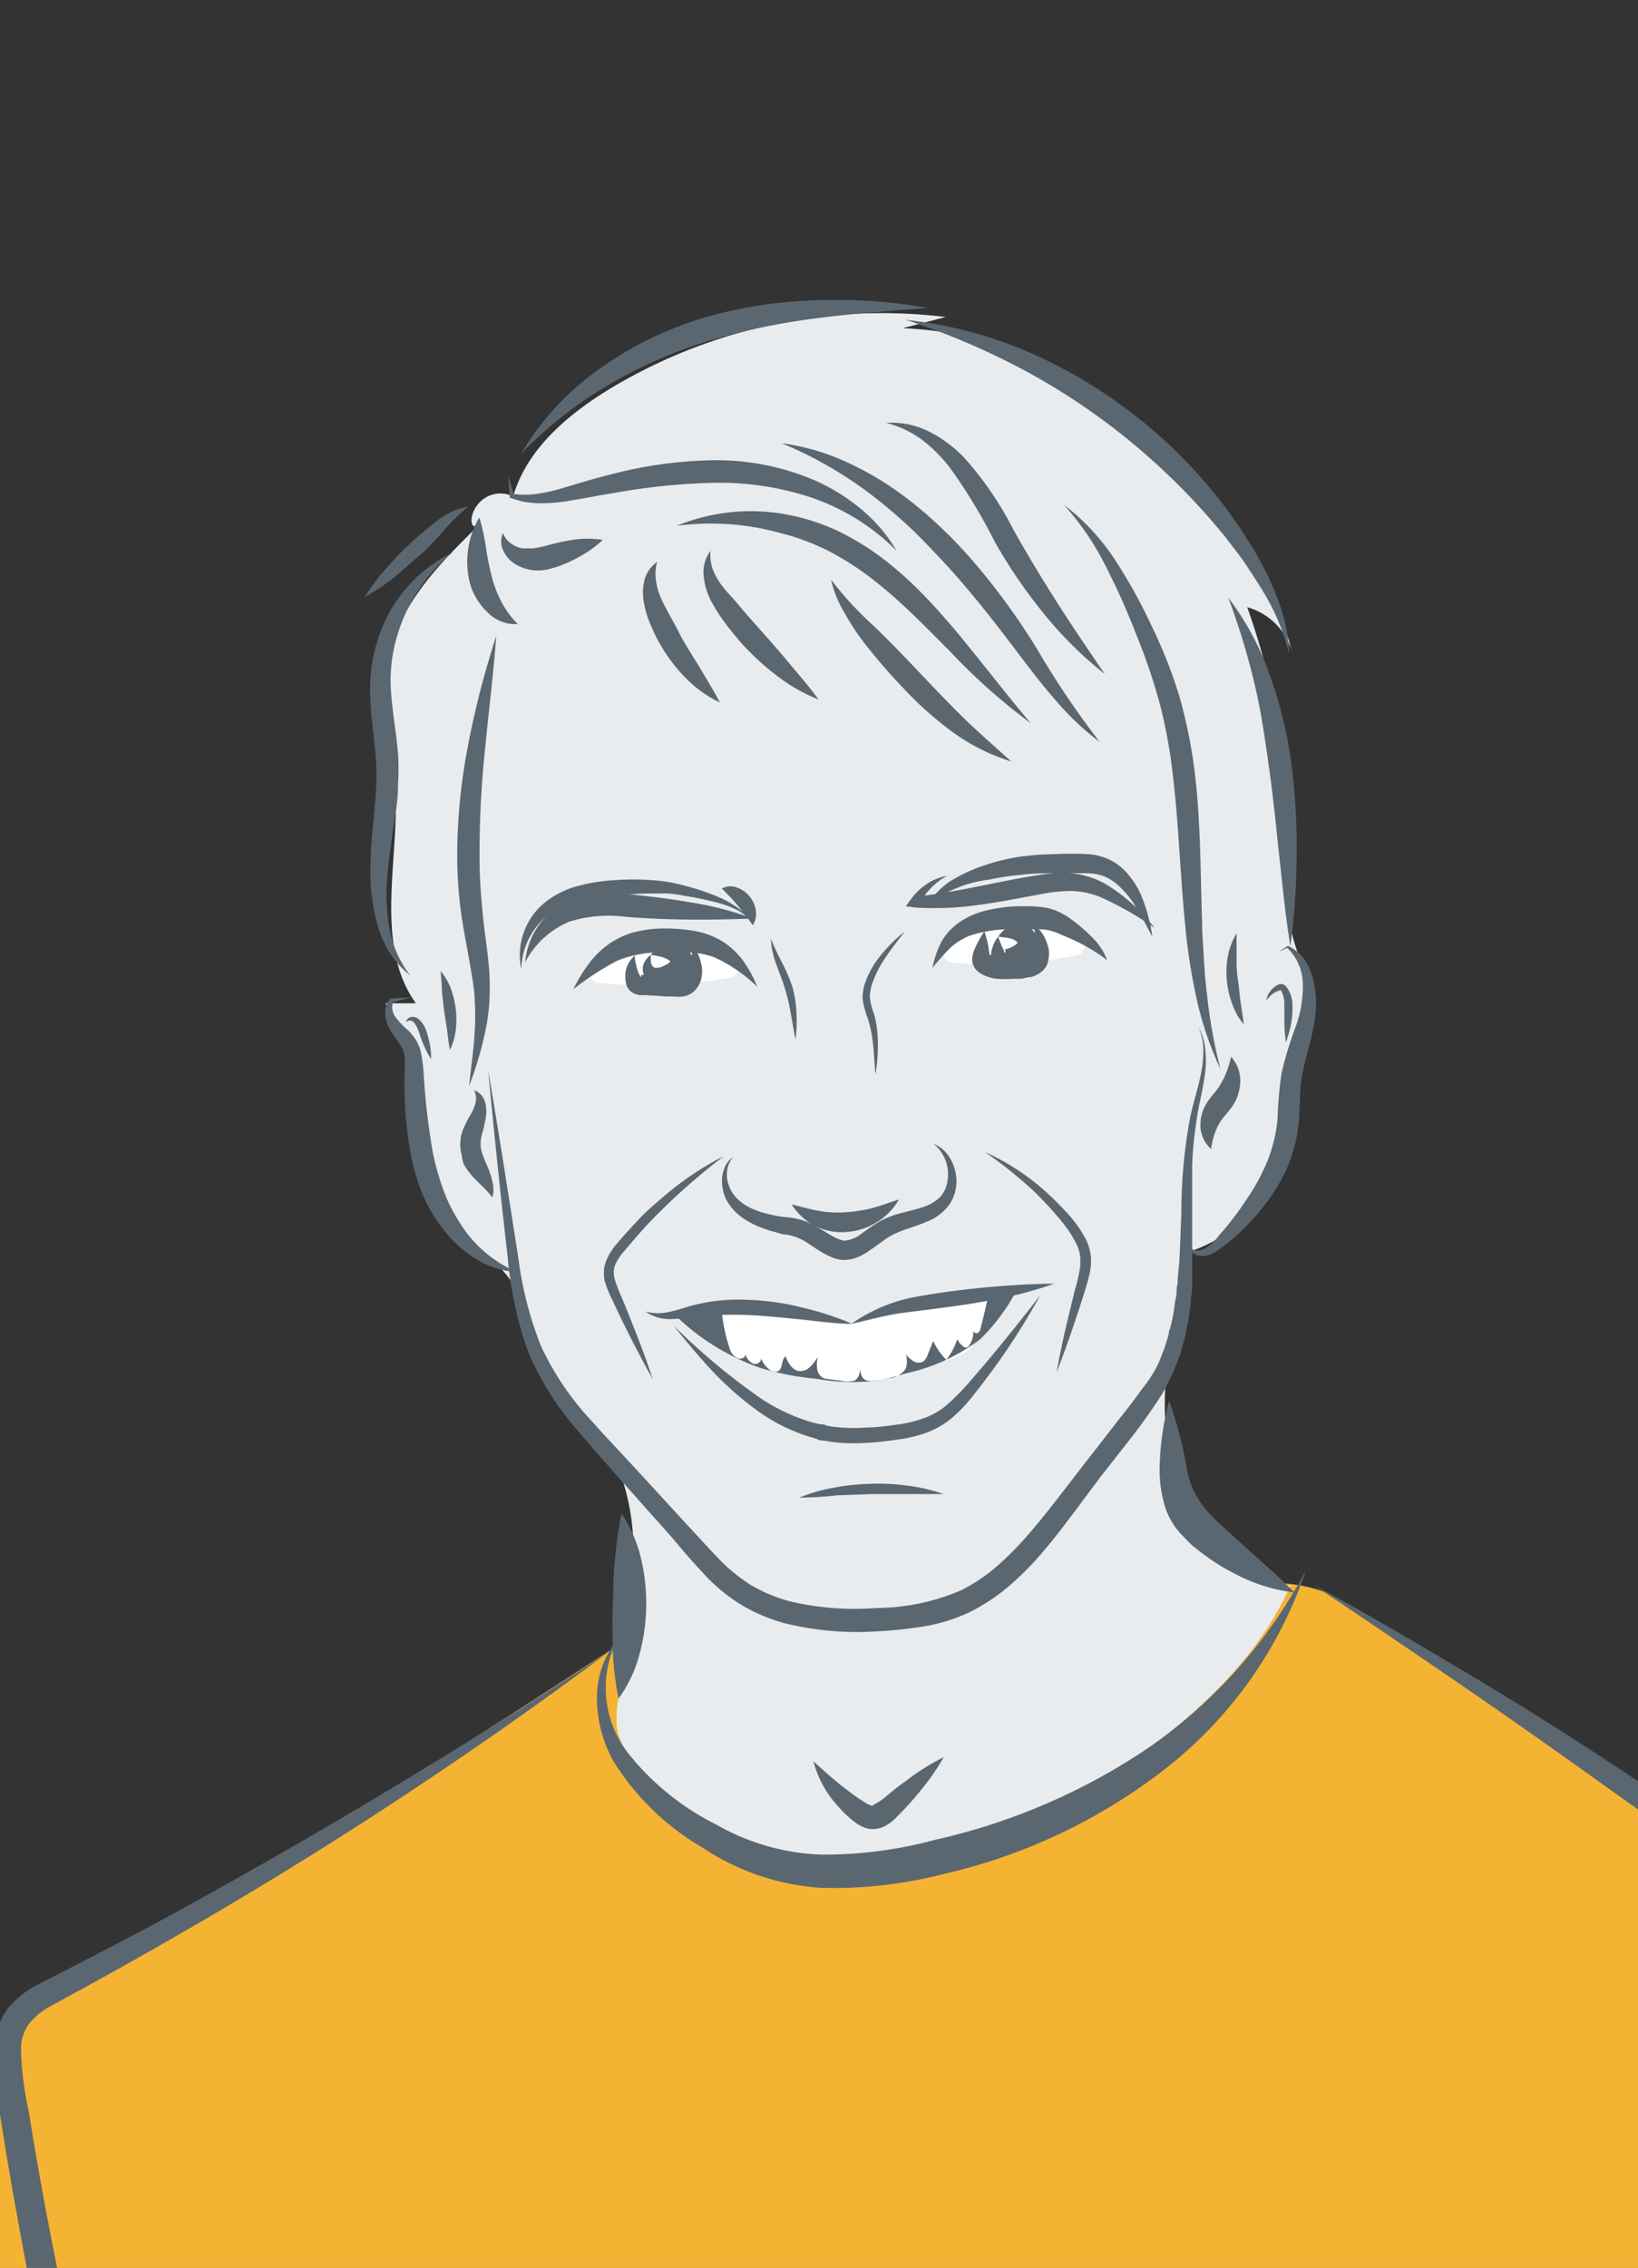 <svg xmlns="http://www.w3.org/2000/svg" viewBox="0 0 92.22 127.63"><rect x="0" y="0" width="92.22" height="127.63" fill="#333333" stroke="none"/><defs><clipPath id="clip-path"><path style="fill:none" d="M0 0h92.22v127.63H0z"/></clipPath><style>.cls-5{fill:#fff}.cls-6{fill:#5b6770}</style></defs><g style="clip-path:url(#clip-path)" id="Personen"><path d="M12.89 180.51a114.26 114.26 0 0 1-25.81-7 199.46 199.46 0 0 1 14.12-59.9q17.24-10.36 34.11-21.36a32.64 32.64 0 0 0 28.29-.32c3.3-1.65 7-3.93 11.24-2.24a375.1 375.1 0 0 1 35.94 25c9.3 18.93 6 42.09 12.91 62.1a2.17 2.17 0 0 1-.46 1c-2.39-.9-5-.75-7.56-.58a34.4 34.4 0 0 0-9 1.39 12.21 12.21 0 0 0-7.08 5.62 33.6 33.6 0 0 0-2.19-5.49c.19 2.66 2.79 4.3 4.23 6.51 1.87 2.85 1.73 6.58 1.53 10q-2.3 40.19-1.91 80.47a7 7 0 0 1-.38 2.89 7.14 7.14 0 0 1-1.25 1.78 53.2 53.2 0 0 0-8.91 16c-16.75 1.19-33.49-1.75-50.27-2.52-13.36-.62-26.85.13-40.09-2.36 1.07-3.44 2.14-7.23.85-10.58-.52-1.35-1.39-2.52-2-3.83-2.24-5-.13-10.78 1.6-16 3.87-11.56 5.84-23.7 7.8-35.78a94.59 94.59 0 0 0 1.51-13.2 48.59 48.59 0 0 1 .23-6.16c.63-4.5 3.09-8.57 3.56-13.09.45-4.24-.9-8.47-.87-12.74-4.11.67-8.27-.57-12.26-1.79-4.62-1.42-9.25-2.85-13.85-4.54h-.08" style="fill:#f5b333"/><path d="M27 29.52c-2.3 2.22-4.73 4.7-5.21 7.93-.33 2.24.34 4.48.47 6.74.25 4.18-1.24 8.9 1.15 12.27H21.7a12.9 12.9 0 0 1 1.59 5.15c.21 2.17-.08 4.56 1.1 6.36S28 70.53 29 72.49a30.94 30.94 0 0 1 .92 3.2c.81 2.18 2.94 3.48 4.18 5.41a12.52 12.52 0 0 1 1.54 6.71 36.3 36.3 0 0 1-.71 7.28 6 6 0 0 0-.19 2.22 4.53 4.53 0 0 0 .72 1.6 15.07 15.07 0 0 0 12.94 7c4.7-.16 9-2.59 13-5.2 4.5-3 9-6.46 11.25-11.48-3.6-.34-6.27-4-6.88-7.69s.34-7.5 1.29-11.14a7.42 7.42 0 0 0 4.53-4.22 23.42 23.42 0 0 0 1.63-6.28 13.3 13.3 0 0 0 .14-5.29c-.19-.75-.5-1.46-.65-2.22a11.71 11.71 0 0 1-.08-2.58 42.58 42.58 0 0 0-2.41-15.64 3.63 3.63 0 0 1 2.54 2.59c-2.58-10.11-11.93-17.9-21.94-18.29l2.42-.63a29.65 29.65 0 0 0-18.55 3.83c-2.52 1.48-5 3.49-5.8 6.27a1.62 1.62 0 0 0-2 .46c-.49.6-.46 1.53.11 1.12Z" style="fill:#e8ecee"/><path class="cls-5" d="m55.51 73.1-3.24.61a3.42 3.42 0 0 0-.64 0 8 8 0 0 0-.84.08A3.55 3.55 0 0 0 50 74a8.46 8.46 0 0 0-1.77.43h-.07a11.28 11.28 0 0 1-2.45-.27c-.8-.11-1.6-.18-2.4-.22a9.35 9.35 0 0 1-2.31-.23.42.42 0 0 0-.51.21.55.55 0 0 0-.27 1l.25.15a2.37 2.37 0 0 0 1 1.26 7 7 0 0 0 2.87.94 25.17 25.17 0 0 0 3.24.41 6.88 6.88 0 0 0 1.57 0h.09a6 6 0 0 0 1.76-.35.49.49 0 0 0 .27-.24c.52-.23 1-.45 1.54-.65a.43.43 0 0 0 .46.13 4 4 0 0 0 1.36-.68.51.51 0 0 0 .21-.36c.11-.08.22-.15.31-.23.46-.4 1-1 1-1.63a.49.49 0 0 0-.64-.57ZM41.06 54a2 2 0 0 0-.24 0 .5.5 0 0 0-.46-.55 23 23 0 0 0-6.14.39.43.43 0 0 0-.34.46h-.21c-.61-.07-.6.93 0 1a25.29 25.29 0 0 0 7.52-.3.51.51 0 0 0 .34-.55.48.48 0 0 0-.47-.45ZM60.56 52.76c-.16 0-.33 0-.5-.06a.39.39 0 0 0-.34-.41 12.82 12.82 0 0 0-6.21.41.5.5 0 0 0-.31.64.54.54 0 0 0 .37.83 24 24 0 0 0 7.12-.43.5.5 0 0 0 .34-.55.48.48 0 0 0-.47-.43Z"/><path class="cls-6" d="M41.27 65.12a1.52 1.52 0 0 0-.34 1.13 2 2 0 0 0 .39 1 2.62 2.62 0 0 0 .86.69 4.78 4.78 0 0 0 1.06.38 7.26 7.26 0 0 0 1.15.19 3.9 3.9 0 0 1 1.31.37c.42.22.75.45 1.09.64a2.9 2.9 0 0 0 .47.23l.2.06a.54.54 0 0 0 .18 0 1.86 1.86 0 0 0 .87-.39 11.44 11.44 0 0 1 1.06-.71 5.09 5.09 0 0 1 1.24-.46c.4-.11.79-.2 1.15-.32a2.45 2.45 0 0 0 .91-.51 1.63 1.63 0 0 0 .47-.94 2.23 2.23 0 0 0-.78-2.12 2 2 0 0 1 .95.85 2.67 2.67 0 0 1 .34 1.32 2.3 2.3 0 0 1-.48 1.36 2.78 2.78 0 0 1-1.12.83c-.41.18-.81.31-1.19.44a5.31 5.31 0 0 0-1 .44c-.3.18-.61.44-1 .7a4.36 4.36 0 0 1-.6.37 2 2 0 0 1-.76.22 1.5 1.5 0 0 1-.42 0 2.22 2.22 0 0 1-.39-.11 4.48 4.48 0 0 1-.62-.31c-.38-.22-.72-.48-1-.64a2.87 2.87 0 0 0-1-.35c-.19 0-.4-.08-.61-.14a5.61 5.61 0 0 1-.62-.19 5 5 0 0 1-1.18-.58 3 3 0 0 1-.94-1 2.38 2.38 0 0 1-.26-1.35 2 2 0 0 1 .2-.65 1.39 1.39 0 0 1 .41-.45Z"/><path class="cls-6" d="M44.57 67.78c.58.14 1.08.29 1.58.37a5.91 5.91 0 0 0 1.45.07 8.63 8.63 0 0 0 1.46-.22c.49-.14 1-.32 1.55-.5a3.49 3.49 0 0 1-1.23 1.27 3.69 3.69 0 0 1-1.71.56A3.38 3.38 0 0 1 45.9 69a3.44 3.44 0 0 1-1.33-1.22ZM40.75 65.06a38.62 38.62 0 0 0-3 2.55c-.47.45-.94.91-1.38 1.39s-.88 1-1.28 1.47a2.81 2.81 0 0 0-.47.75 1.28 1.28 0 0 0 0 .8 7.34 7.34 0 0 0 .34.9c.13.3.26.61.38.92.5 1.25 1 2.5 1.41 3.78a70.66 70.66 0 0 1-2.28-4.47 7.1 7.1 0 0 1-.41-1 1.87 1.87 0 0 1-.06-.55 1.73 1.73 0 0 1 .11-.6 3.35 3.35 0 0 1 .56-.94c.44-.52.88-1 1.35-1.5s1-.92 1.48-1.34a17 17 0 0 1 3.25-2.16ZM55.47 64.84a13 13 0 0 1 3.15 2A15.51 15.51 0 0 1 60 68.18a6.75 6.75 0 0 1 1.15 1.59 2.81 2.81 0 0 1 .27 1 3.2 3.2 0 0 1-.1 1c-.07.33-.17.63-.26.93s-.19.61-.29.91c-.4 1.22-.81 2.42-1.28 3.6.22-1.26.51-2.5.81-3.73.08-.31.15-.62.23-.93a7.52 7.52 0 0 0 .22-.91 2.86 2.86 0 0 0 .07-.86 2.15 2.15 0 0 0-.23-.8 7 7 0 0 0-1-1.46c-.4-.48-.82-.92-1.25-1.36a24.84 24.84 0 0 0-2.87-2.32Z"/><path class="cls-6" d="M36.34 73.81a2.81 2.81 0 0 0 1.41 0c.46-.1.92-.27 1.41-.39a10.42 10.42 0 0 1 3-.27 14.48 14.48 0 0 1 3 .43 17.64 17.64 0 0 1 2.83.92c-1 0-2-.16-2.93-.25s-1.92-.2-2.88-.24a18.1 18.1 0 0 0-2.85.08c-.47 0-1 .13-1.48.14a2.39 2.39 0 0 1-1.51-.42Z"/><path class="cls-6" d="M59.35 72.24a22.2 22.2 0 0 1-2.84.79c-1 .2-1.92.36-2.88.49l-1.44.19-.73.09-.7.09c-.93.13-1.86.4-2.83.61a9.43 9.43 0 0 1 2.69-1.3c.24-.07.49-.13.73-.18l.72-.13c.49-.08 1-.16 1.45-.22 1-.13 1.93-.23 2.9-.3s1.94-.13 2.93-.13Z"/><path class="cls-6" d="M37.93 74.6a36.25 36.25 0 0 0 5 4.16 10.6 10.6 0 0 0 2.85 1.3l.38.09c.12 0 .25 0 .38.08a6.31 6.31 0 0 0 .76.1 10.15 10.15 0 0 0 1.56 0c.52 0 1.05-.08 1.57-.15a7.28 7.28 0 0 0 1.5-.34 4.2 4.2 0 0 0 1.31-.72A11.92 11.92 0 0 0 54.38 78c1.45-1.64 2.83-3.36 4.19-5.11a39.17 39.17 0 0 1-3.71 5.55 8.06 8.06 0 0 1-1.16 1.26 4.72 4.72 0 0 1-1.5.91 7.49 7.49 0 0 1-1.65.4c-.54.08-1.08.15-1.64.18a11.66 11.66 0 0 1-1.67 0 7.54 7.54 0 0 1-.83-.12c-.14 0-.28 0-.42-.09l-.4-.12a10.08 10.08 0 0 1-3-1.51 18.13 18.13 0 0 1-2.5-2.21q-1.14-1.23-2.16-2.54Z"/><path class="cls-6" d="M40.64 73.89a10.3 10.3 0 0 0 .44 2 .87.87 0 0 0 .4.53c.2.11.5 0 .48-.21a.9.9 0 0 0 .44.53c.21.08.51-.11.44-.34a1.37 1.37 0 0 0 .42.62.51.51 0 0 0 .47.17c.37-.09.22-.59.49-.87.15.36.36.75.72.83a.76.76 0 0 0 .66-.22 2.12 2.12 0 0 0 .44-.59A2.17 2.17 0 0 0 46 77a.7.7 0 0 0 .35.55 1.18 1.18 0 0 0 .27.06l.69.09a1.47 1.47 0 0 0 .78 0c.25-.11.3-.39.35-.66 0 .26.07.53.31.63a1.33 1.33 0 0 0 .74 0l.6-.11A1.17 1.17 0 0 0 51 77a1.29 1.29 0 0 0 0-.78 1.81 1.81 0 0 0 .44.39.54.54 0 0 0 .55 0 .83.83 0 0 0 .25-.4l.3-.75a3.43 3.43 0 0 0 .74 1.06 3.75 3.75 0 0 0 .61-1.15 1.32 1.32 0 0 0 .34.4.23.23 0 0 0 .17.07.28.28 0 0 0 .18-.14 1.41 1.41 0 0 0 .22-.81.17.17 0 0 0 .26.11.43.43 0 0 0 .16-.3c.13-.5.25-1 .36-1.51l1.6-.47a11 11 0 0 1-2 2.65 10.56 10.56 0 0 1-4.1 1.9 13.68 13.68 0 0 1-1.76.43 11.41 11.41 0 0 1-3.3-.1 16.44 16.44 0 0 1-3.15-.6A12.92 12.92 0 0 1 38 74a19.4 19.4 0 0 1 2.74-.37c.01.2-.01.37-.1.26ZM50.92 52.43c-.43.59-.89 1.15-1.26 1.76a5.5 5.5 0 0 0-.47.94 2.67 2.67 0 0 0-.22 1 4.43 4.43 0 0 0 .26 1 6.08 6.08 0 0 1 .18 1.12 10.27 10.27 0 0 1-.12 2.22c-.07-.74-.09-1.47-.2-2.18a6.86 6.86 0 0 0-.24-1 4.72 4.72 0 0 1-.29-1.11 2.82 2.82 0 0 1 .27-1.18 5 5 0 0 1 .57-1 9 9 0 0 1 1.52-1.57ZM43.4 52.83c.18.46.4.88.61 1.31a9.29 9.29 0 0 1 .59 1.36 6.18 6.18 0 0 1 .24 1.5 8.25 8.25 0 0 1-.05 1.49c-.11-.49-.18-1-.27-1.45a10.27 10.27 0 0 0-.32-1.38c-.13-.45-.32-.89-.48-1.35a4.77 4.77 0 0 1-.32-1.48ZM65 52.22a18.05 18.05 0 0 0-3.08-1.75 5.65 5.65 0 0 0-.8-.24 5.29 5.29 0 0 0-.8-.09 8.93 8.93 0 0 0-1.67.17c-1.15.21-2.32.45-3.52.61a17.41 17.41 0 0 1-3.61.15L51 51l.29-.4a3.58 3.58 0 0 1 .91-.87 3 3 0 0 1 1.12-.44 3.56 3.56 0 0 0-.92.7 3.66 3.66 0 0 0-.65.92l-.23-.44c1.17-.14 2.32-.34 3.47-.57s2.32-.48 3.52-.66a7.31 7.31 0 0 1 1.88-.09 4.91 4.91 0 0 1 1.84.59A10.07 10.07 0 0 1 65 52.22Z"/><path class="cls-6" d="M52.24 50.91a4.05 4.05 0 0 1 1.41-1.41 9 9 0 0 1 1.8-.81 11.34 11.34 0 0 1 1.91-.47 16 16 0 0 1 1.94-.15 18.28 18.28 0 0 1 2 0 3.43 3.43 0 0 1 1.06.26 3.16 3.16 0 0 1 .91.61 4.72 4.72 0 0 1 1.11 1.78 9.64 9.64 0 0 1 .5 2c-.32-.58-.6-1.17-.95-1.71a5.06 5.06 0 0 0-1.18-1.36 2.49 2.49 0 0 0-.72-.38 2.91 2.91 0 0 0-.8-.13h-1.85c-.63 0-1.24 0-1.86.09a14.54 14.54 0 0 0-1.82.27 7 7 0 0 0-3.46 1.41ZM42.38 51.69c-1.2.05-2.38.07-3.57.06s-2.37-.06-3.54-.15a7.49 7.49 0 0 0-3.23.27 5 5 0 0 0-2.47 2.27 4.14 4.14 0 0 1 2-3.21 4.74 4.74 0 0 1 1.87-.61 9.1 9.1 0 0 1 1.88 0c1.19.11 2.36.25 3.54.46a17.87 17.87 0 0 1 3.52.91Z"/><path class="cls-6" d="M40.64 50a1 1 0 0 1 .83-.06 1.58 1.58 0 0 1 .71.48 1.65 1.65 0 0 1 .37.79 1.19 1.19 0 0 1-.17.86c-.17-.25-.3-.43-.44-.6s-.25-.33-.38-.48l-.4-.46Z"/><path class="cls-6" d="M42.13 51.69a2.46 2.46 0 0 0-.8-.56 5.66 5.66 0 0 0-.9-.32 17.49 17.49 0 0 0-1.91-.4 6.24 6.24 0 0 0-.94-.13h-.95c-.63 0-1.27.06-1.92.11a14.2 14.2 0 0 0-1.88.24 5.09 5.09 0 0 0-1.71.67 4 4 0 0 0-1.77 3.25 3.83 3.83 0 0 1 1.4-3.82 5 5 0 0 1 1.9-.9 10 10 0 0 1 2-.3 13.34 13.34 0 0 1 2 0 8.43 8.43 0 0 1 1 .11 9.57 9.57 0 0 1 1 .23 12.78 12.78 0 0 1 1.89.65 4.84 4.84 0 0 1 .89.5 2.16 2.16 0 0 1 .7.67Z"/><path class="cls-6" d="M32.28 55.67a8.71 8.71 0 0 1 .83-1.38 5 5 0 0 1 1.18-1.17 4.54 4.54 0 0 1 1.54-.69 6.94 6.94 0 0 1 1.62-.18 9.47 9.47 0 0 1 1.59.13 4.54 4.54 0 0 1 1.59.57 4.24 4.24 0 0 1 1.23 1.15 6.58 6.58 0 0 1 .77 1.43 8.52 8.52 0 0 0-2.42-1.66 4.69 4.69 0 0 0-1.32-.27h-1.44a6.52 6.52 0 0 0-2.69.46 15.87 15.87 0 0 0-2.48 1.61ZM52.5 54.47A5.53 5.53 0 0 1 53 53a3.45 3.45 0 0 1 1.15-1.19 4.55 4.55 0 0 1 1.51-.6 8.11 8.11 0 0 1 1.57-.21h.74a7.21 7.21 0 0 1 .77.06 3 3 0 0 1 .84.24 4 4 0 0 1 .71.42 9.65 9.65 0 0 1 1.17 1 3.5 3.5 0 0 1 .87 1.31 10.42 10.42 0 0 0-2.52-1.4 4 4 0 0 0-.61-.24 2.52 2.52 0 0 0-.57-.09h-1.4a7.46 7.46 0 0 0-2.62.35 3.73 3.73 0 0 0-1.11.69 13.48 13.48 0 0 0-1 1.13Z"/><path class="cls-6" d="M35.73 53.78a3.29 3.29 0 0 0 .17.83 1.43 1.43 0 0 0 .15.33c0 .05.05.06.05 0v-.07c0-.01 0 0 .07 0h2.26a.49.49 0 0 0 .15-.11 1.66 1.66 0 0 0 .26-.62c0-.15.08-.27.1-.39a.44.44 0 0 0-.06-.38.36.36 0 0 1 .23.08 1.12 1.12 0 0 1 .17.21 2.07 2.07 0 0 1 .17.47 1.84 1.84 0 0 1 0 1.07 1.54 1.54 0 0 1-.35.56 1.21 1.21 0 0 1-.65.32 2.33 2.33 0 0 1-.49 0h-.42l-.84-.06-.44-.02H36a1.2 1.2 0 0 1-.34-.11.8.8 0 0 1-.34-.34 1 1 0 0 1-.1-.36 2.24 2.24 0 0 1 0-.52 1.62 1.62 0 0 1 .51-.89ZM55.42 52.41a5.64 5.64 0 0 1 .24.94c0 .15.05.31.07.46s0 .09 0 0v-.07a1.84 1.84 0 0 1 .24 0H57.92a1.8 1.8 0 0 0 .21 0 .8.8 0 0 0 .08-.32l.06-.43a1.26 1.26 0 0 0-.11-.84.78.78 0 0 1 .44.27 1.79 1.79 0 0 1 .27.46 3.38 3.38 0 0 1 .16.48 1.56 1.56 0 0 1 0 .6 1.13 1.13 0 0 1-.12.4 1 1 0 0 1-.28.33 1.5 1.5 0 0 1-.61.3c-.19 0-.34.06-.49.09h-.47a6 6 0 0 1-.94 0 2.12 2.12 0 0 1-.53-.12 1.75 1.75 0 0 1-.57-.32 1 1 0 0 1-.26-.43.78.78 0 0 1 0-.41c0-.16.09-.31.14-.46a6.64 6.64 0 0 1 .52-.93Z"/><path class="cls-6" d="M36.64 53.73v.38a.52.52 0 0 0 .1.26.24.24 0 0 0 .14.09.38.38 0 0 0 .15 0 .74.74 0 0 0 .31-.09l.2-.1a.45.45 0 0 0 .14-.1l.08-.07v.06c0 .06 0 0 0 0s0-.06-.07-.1a.87.87 0 0 0-.2-.12l-.28-.1c-.09-.02-.31-.06-.57-.11Zm0 0a1.53 1.53 0 0 1 .62-.48 1.68 1.68 0 0 1 .38-.12 1.42 1.42 0 0 1 .46 0 1.1 1.1 0 0 1 .51.23A1 1 0 0 1 39 54a1.25 1.25 0 0 1-.11.73 1.66 1.66 0 0 1-.36.45 1.88 1.88 0 0 1-.42.27 2.83 2.83 0 0 1-.44.13 1.42 1.42 0 0 1-1-.19 1.13 1.13 0 0 1-.37-.41 1 1 0 0 1-.11-.55 1 1 0 0 1 .18-.43 1.86 1.86 0 0 1 .27-.27ZM56.2 52.72c.09.25.17.46.26.65l.07.14c0 .05 0 .1.06.09s0-.09 0-.12v-.06a1.4 1.4 0 0 0 .67-.32s0-.06.06-.05a.26.26 0 0 0 0 .07.52.52 0 0 0-.07-.12.64.64 0 0 0-.16-.11.81.81 0 0 0-.25-.09 4.86 4.86 0 0 0-.64-.08Zm0 0a1.45 1.45 0 0 1 .54-.53 1.22 1.22 0 0 1 .86-.13 1.2 1.2 0 0 1 .48.24 1.09 1.09 0 0 1 .36.56 1.28 1.28 0 0 1-.06.73 1.43 1.43 0 0 1-.34.47 1.53 1.53 0 0 1-.39.27 1.69 1.69 0 0 1-.43.15 1.66 1.66 0 0 1-.44 0h-.22l-.23-.07a.85.85 0 0 1-.31-.18.7.7 0 0 1-.15-.19.89.89 0 0 1-.06-.2.93.93 0 0 1 0-.25 1.87 1.87 0 0 1 .38-.87ZM37 31.62a2.45 2.45 0 0 0-.06 1.1 3.53 3.53 0 0 0 .3 1c.28.62.68 1.26 1 1.9s.75 1.27 1.13 1.91.79 1.29 1.16 2a6.59 6.59 0 0 1-1.91-1.36 9.17 9.17 0 0 1-1.44-1.89 8.19 8.19 0 0 1-.53-1.07 5.61 5.61 0 0 1-.38-1.2 3.1 3.1 0 0 1 0-1.32 1.82 1.82 0 0 1 .73-1.07ZM40 31a2.47 2.47 0 0 0 .22 1.26 4.49 4.49 0 0 0 .67 1c.27.31.58.63.87 1l.88 1c.58.65 1.16 1.3 1.74 2s1.15 1.34 1.7 2.1a9.41 9.41 0 0 1-2.35-1.34 14.5 14.5 0 0 1-2-1.84c-.3-.35-.59-.7-.86-1.06a9.23 9.23 0 0 1-.77-1.18 3.77 3.77 0 0 1-.47-1.43A2 2 0 0 1 40 31ZM46.79 32.62a19.34 19.34 0 0 0 2.45 2.65c.87.84 1.7 1.71 2.53 2.58s1.64 1.73 2.49 2.56S56 42 56.93 42.85a11.21 11.21 0 0 1-3.28-1.64 19.5 19.5 0 0 1-2.76-2.45A31.72 31.72 0 0 1 48.52 36a13.22 13.22 0 0 1-1-1.56 6 6 0 0 1-.73-1.82Z"/><path class="cls-6" d="M38.1 29.59a11 11 0 0 1 6-.67l.76.15c.25.07.51.13.76.21a13.07 13.07 0 0 1 1.47.56 15.17 15.17 0 0 1 2.69 1.65 20.94 20.94 0 0 1 2.32 2.1c.72.75 1.4 1.53 2.05 2.32 1.31 1.6 2.55 3.21 3.88 4.79a34.24 34.24 0 0 1-4.59-4.09c-.72-.72-1.42-1.44-2.15-2.13a27.3 27.3 0 0 0-2.25-1.95 16.75 16.75 0 0 0-2.4-1.53 13.23 13.23 0 0 0-2.69-1 14.7 14.7 0 0 0-5.85-.41ZM44 24.94a12.87 12.87 0 0 1 3 .78 17 17 0 0 1 2.81 1.45 20.79 20.79 0 0 1 2.54 1.94l.3.27.29.27.58.56c.37.39.74.77 1.09 1.17a37.84 37.84 0 0 1 3.78 5.15 48.87 48.87 0 0 0 3.53 5.23 15.28 15.28 0 0 1-2.32-2.16c-.71-.79-1.36-1.63-2-2.47-1.27-1.68-2.53-3.33-3.9-4.87-.7-.78-1.4-1.52-2.14-2.26a29.4 29.4 0 0 0-2.3-2 22.89 22.89 0 0 0-2.53-1.71A22.23 22.23 0 0 0 44 24.94ZM49.9 23.8a4.61 4.61 0 0 1 2.37.47 7.26 7.26 0 0 1 2 1.47 18.94 18.94 0 0 1 2.79 4.08c.79 1.4 1.61 2.76 2.47 4.11s1.76 2.67 2.67 4a21.46 21.46 0 0 1-3.45-3.42A29 29 0 0 1 56 30.48a30.83 30.83 0 0 0-2.44-4.05A8.47 8.47 0 0 0 52 24.82a5.73 5.73 0 0 0-2.1-1.02ZM59.91 28.42a12.42 12.42 0 0 1 2.85 3.06 29.89 29.89 0 0 1 2.06 3.71 27 27 0 0 1 1.58 4 28.2 28.2 0 0 1 .86 4.24c.35 2.86.32 5.7.42 8.5 0 .7.07 1.39.1 2.09l.07 1 .11 1a29.49 29.49 0 0 0 .75 4.14 19.29 19.29 0 0 1-1.35-4 33.59 33.59 0 0 1-.64-4.16c-.28-2.84-.36-5.65-.69-8.4a28.77 28.77 0 0 0-.75-4.06 34.07 34.07 0 0 0-1.34-3.91 39.08 39.08 0 0 0-1.7-3.79 15.43 15.43 0 0 0-2.33-3.42Z"/><path class="cls-6" d="M28.62 26.8c.11.37.22.73.32 1.1l-.09-.11a4.91 4.91 0 0 0 1.38 0 9.31 9.31 0 0 0 1.37-.3c.91-.27 1.84-.56 2.79-.79a24 24 0 0 1 5.81-.8 14 14 0 0 1 5.8 1.19 11 11 0 0 1 2.54 1.61 8.82 8.82 0 0 1 1.94 2.3 12.41 12.41 0 0 0-2.26-1.8 12.73 12.73 0 0 0-2.54-1.2 16.42 16.42 0 0 0-5.48-.83 35.81 35.81 0 0 0-5.61.57c-.94.15-1.87.34-2.84.49a9.25 9.25 0 0 1-1.49.09 6.36 6.36 0 0 1-.75-.08 4.68 4.68 0 0 1-.73-.21h-.08v-.08c-.04-.38-.06-.77-.08-1.15ZM27 29.16a12.12 12.12 0 0 1 .37 1.72 15.51 15.51 0 0 0 .31 1.54 6.49 6.49 0 0 0 .52 1.39 5.15 5.15 0 0 0 .95 1.31 2.17 2.17 0 0 1-1.71-.67 3.58 3.58 0 0 1-1-1.69 4.93 4.93 0 0 1 .52-3.6ZM26.41 61.12c.11-1.07.27-2.13.32-3.17a13.56 13.56 0 0 0 0-1.56c0-.51-.09-1-.17-1.53-.16-1-.38-2.06-.55-3.14a25.44 25.44 0 0 1-.27-3.26 33.11 33.11 0 0 1 .6-6.46 50.5 50.5 0 0 1 1.6-6.21c-.16 2.14-.43 4.26-.63 6.36a55.44 55.44 0 0 0-.31 6.29c0 1 .09 2.08.19 3.11s.29 2.1.36 3.19a15.31 15.31 0 0 1 0 1.66 11 11 0 0 1-.22 1.6 20 20 0 0 1-.92 3.12ZM26.36 28.51A11 11 0 0 0 25 29.84c-.43.48-.89 1-1.36 1.4s-1 .88-1.48 1.28a12.29 12.29 0 0 1-1.64 1.09 12.84 12.84 0 0 1 1.2-1.6c.44-.49.89-1 1.37-1.41a16.86 16.86 0 0 1 1.49-1.27 4 4 0 0 1 1.78-.82ZM25.48 31.09a9.55 9.55 0 0 0-3.24 5.14 8.77 8.77 0 0 0-.2 3c.08 1 .28 2.08.37 3.2a13.62 13.62 0 0 1 0 1.69q0 .84-.15 1.65c-.14 1.08-.32 2.13-.42 3.18a11.42 11.42 0 0 0 .05 3.09 6.16 6.16 0 0 0 1.21 2.86 5.42 5.42 0 0 1-1.8-2.7 10.62 10.62 0 0 1-.44-3.31c0-2.23.48-4.33.29-6.36-.08-1-.26-2.1-.3-3.22a9.82 9.82 0 0 1 .06-1.71 9.41 9.41 0 0 1 .38-1.67 8.17 8.17 0 0 1 4.19-4.84ZM24.81 54.65a3.4 3.4 0 0 1 .58 1 5.56 5.56 0 0 1 .27 1.14 5.09 5.09 0 0 1 0 1.17 3.44 3.44 0 0 1-.33 1.12c-.08-.39-.11-.76-.16-1.13L25 56.87l-.12-1.08c0-.37-.05-.74-.07-1.14ZM23.15 56.12c-.37.12-.75.21-1.13.31l.12-.07a.91.91 0 0 0 .11.85A4.4 4.4 0 0 0 23 58a4.17 4.17 0 0 1 .4.5 2.33 2.33 0 0 1 .28.65 7.52 7.52 0 0 1 .17 1.23 39.37 39.37 0 0 0 .51 4.44 14.54 14.54 0 0 0 .58 2.08 9.08 9.08 0 0 0 .94 1.9 7 7 0 0 0 3.22 2.78 4.75 4.75 0 0 1-2.17-.65 6.83 6.83 0 0 1-1.79-1.52 8.69 8.69 0 0 1-1.26-2 9 9 0 0 1-.42-1.13 9.74 9.74 0 0 1-.3-1.15 21.76 21.76 0 0 1-.38-4.67 8.83 8.83 0 0 0 0-1 1.76 1.76 0 0 0-.11-.41 2.32 2.32 0 0 0-.25-.42c-.1-.15-.22-.3-.33-.47a2.65 2.65 0 0 1-.3-.58 1.88 1.88 0 0 1-.1-.67 1 1 0 0 1 .25-.65l.06-.07Z"/><path class="cls-6" d="M26.69 61.35a1 1 0 0 1 .63.7 2.08 2.08 0 0 1 0 1 8 8 0 0 1-.19.8 1.89 1.89 0 0 0-.07.58 1.73 1.73 0 0 0 .11.54c.07.21.17.43.28.69a4.64 4.64 0 0 1 .27.82 1.76 1.76 0 0 1 0 .91 5.56 5.56 0 0 0-.54-.61c-.19-.18-.37-.36-.56-.56a4 4 0 0 1-.52-.72 2.1 2.1 0 0 1-.1-.5 2 2 0 0 1-.09-.55 2.34 2.34 0 0 1 .21-1 6.81 6.81 0 0 1 .37-.72 2.48 2.48 0 0 0 .27-.62 1.05 1.05 0 0 0-.07-.76ZM27.49 60.27c.6 3.5 1.14 7 1.69 10.51a20.42 20.42 0 0 0 1.29 5A16.31 16.31 0 0 0 33.34 80c.57.64 1.16 1.27 1.76 1.91l1.77 1.92 1.76 1.92c.6.64 1.18 1.29 1.77 1.9a9.45 9.45 0 0 0 1.88 1.55 8.6 8.6 0 0 0 2.21.92 15.87 15.87 0 0 0 4.88.37 12.2 12.2 0 0 0 4.75-1 9.84 9.84 0 0 0 2-1.34 18.72 18.72 0 0 0 1.77-1.79c.56-.64 1.09-1.31 1.63-2l1.6-2.07 1.61-2.07c.53-.69 1.09-1.37 1.57-2.06a7.25 7.25 0 0 0 .7-1.02l.15-.27.07-.14.06-.15.23-.59c.08-.19.13-.4.2-.6l.09-.31c0-.1 0-.2.08-.31l.14-.62.11-.64c0-.21.07-.43.1-.64s0-.44.07-.65c0-.44.08-.87.1-1.32.05-.87.07-1.76.11-2.65a29.13 29.13 0 0 1 .49-5.33c.18-.88.47-1.71.63-2.58a6.29 6.29 0 0 0 .12-1.3 3.51 3.51 0 0 0-.29-1.28 3.41 3.41 0 0 1 .39 1.24 5.45 5.45 0 0 1 0 1.34c-.1.9-.35 1.76-.47 2.62a21.13 21.13 0 0 0-.26 2.62v6.67c0 .23 0 .45-.05.68s0 .45-.07.67l-.09.68-.14.67a3.4 3.4 0 0 1-.07.34l-.09.33c-.07.22-.12.45-.19.66l-.25.65-.06.16-.07.16-.15.31a8.33 8.33 0 0 1-.67 1.21c-.5.76-1 1.45-1.55 2.16L62 83.06l-1.57 2.1c-.53.7-1.06 1.4-1.64 2.08a17.12 17.12 0 0 1-1.88 1.93 11 11 0 0 1-2.27 1.53 9.64 9.64 0 0 1-2.59.82 23.37 23.37 0 0 1-2.61.28 17 17 0 0 1-5.25-.45 9.69 9.69 0 0 1-2.51-1.07 9.92 9.92 0 0 1-2.1-1.76c-.61-.65-1.17-1.3-1.75-2l-1.74-1.95c-1.16-1.31-2.32-2.59-3.46-3.94a16.56 16.56 0 0 1-2.89-4.54 21.17 21.17 0 0 1-1.15-5.27c-.4-3.49-.77-7.01-1.1-10.55Z"/><path class="cls-6" d="m72 53.56.49-.32h.05a2.4 2.4 0 0 1 1 .91 3.81 3.81 0 0 1 .46 1.31 5.47 5.47 0 0 1 .08 1.4 9.89 9.89 0 0 1-.22 1.36c-.2.87-.46 1.68-.58 2.47s-.08 1.61-.17 2.55a8.53 8.53 0 0 1-.74 2.69 10.59 10.59 0 0 1-1.47 2.26A12.39 12.39 0 0 1 69.05 70a5.17 5.17 0 0 1-.53.39 1.65 1.65 0 0 1-.65.28 1.09 1.09 0 0 1-.36 0 1.22 1.22 0 0 1-.33-.14.68.68 0 0 1-.3-.6.58.58 0 0 0 .38.43.84.84 0 0 0 .27 0 .55.55 0 0 0 .25-.07 2.78 2.78 0 0 0 .87-.79 16.79 16.79 0 0 0 1.53-2 11.51 11.51 0 0 0 1.17-2.15 8.5 8.5 0 0 0 .57-2.31 24 24 0 0 1 .23-2.64 20.72 20.72 0 0 1 .77-2.55 6.57 6.57 0 0 0 .43-2.37 2.89 2.89 0 0 0-.9-2.16h.08Z"/><path class="cls-6" d="M68.19 64.66a1.77 1.77 0 0 1-.6-1.48 2.13 2.13 0 0 1 .21-.85 3.38 3.38 0 0 1 .44-.67l.19-.23.16-.21a5.5 5.5 0 0 0 .28-.48 5.35 5.35 0 0 0 .44-1.27 2 2 0 0 1 .51 1.53 2.72 2.72 0 0 1-.2.83 2.82 2.82 0 0 1-.21.38 3.55 3.55 0 0 1-.23.31l-.37.45a3.15 3.15 0 0 0-.27.45 3.87 3.87 0 0 0-.35 1.24ZM69.62 52.52v1.32c0 .43 0 .84.07 1.26s.09.83.15 1.25.13.85.19 1.3a3.47 3.47 0 0 1-.66-1.17 5 5 0 0 1-.3-1.32 5.14 5.14 0 0 1 .06-1.36 4.07 4.07 0 0 1 .49-1.28ZM69.15 33.63a15.86 15.86 0 0 1 2.38 4.47 24.41 24.41 0 0 1 1.19 5 36.23 36.23 0 0 1 .28 5.07 39 39 0 0 1-.35 5.07c-.28-1.68-.44-3.35-.62-5s-.34-3.32-.57-4.95S71 40 70.61 38.4a40.18 40.18 0 0 0-1.46-4.77ZM29.33 25.55a15.45 15.45 0 0 1 4.42-4.79 19.84 19.84 0 0 1 5.82-2.86 25 25 0 0 1 6.33-1 29.84 29.84 0 0 1 6.34.43c-2.11.17-4.2.31-6.26.58a37.49 37.49 0 0 0-6.06 1.27 25.81 25.81 0 0 0-5.65 2.48 22.48 22.48 0 0 0-4.94 3.89Z"/><path class="cls-6" d="M51 18a23.83 23.83 0 0 1 7.2 1.94 27.74 27.74 0 0 1 11.57 9.71c.18.26.34.54.52.81s.34.54.5.83a16.5 16.5 0 0 1 .86 1.71 13.07 13.07 0 0 1 .65 1.85 8.39 8.39 0 0 1 .27 1.92 12.38 12.38 0 0 0-1.45-3.47c-.32-.54-.67-1.06-1-1.56s-.75-1-1.12-1.5A37.84 37.84 0 0 0 63.83 25a37 37 0 0 0-6.07-4.11A41 41 0 0 0 51 18ZM72.4 58.67a8.77 8.77 0 0 1-.09-1.15v-1.11a1.86 1.86 0 0 0-.1-.48.7.7 0 0 0-.11-.21s0-.06 0 0a1.37 1.37 0 0 0-.81.6 1.19 1.19 0 0 1 .71-.92.35.35 0 0 1 .25 0 .48.48 0 0 1 .18.14 1.61 1.61 0 0 1 .17.28 1.73 1.73 0 0 1 .16.61 5.07 5.07 0 0 1-.07 1.18 9 9 0 0 1-.29 1.06ZM22.86 57.53a.35.35 0 0 1 .28-.3.56.56 0 0 1 .44.13 1.54 1.54 0 0 1 .44.71 6.7 6.7 0 0 1 .19.74 4 4 0 0 1 .06.78 3.75 3.75 0 0 1-.37-.68 6 6 0 0 1-.27-.7 2.07 2.07 0 0 0-.27-.6.38.38 0 0 0-.21-.17.29.29 0 0 0-.29.09ZM28.32 30a1.23 1.23 0 0 0 .49.61 1.64 1.64 0 0 0 .6.25H30a6.54 6.54 0 0 0 .67-.13 14.5 14.5 0 0 1 1.56-.35 5.73 5.73 0 0 1 1.71 0 6.33 6.33 0 0 1-1.41 1q-.37.2-.75.36A5.05 5.05 0 0 1 31 32a2.48 2.48 0 0 1-2-.26 1.74 1.74 0 0 1-.68-.79 1.15 1.15 0 0 1 0-.95ZM45 84.28a9.23 9.23 0 0 1 2-.57 13 13 0 0 1 2.06-.21 11.91 11.91 0 0 1 2.06.11 9.32 9.32 0 0 1 2 .47h-4l-2 .07c-.73.09-1.41.12-2.12.13ZM45.8 99.12c.64.58 1.24 1.12 1.86 1.59s1.46 1.07 1.52.86A4 4 0 0 0 50 101c.31-.26.63-.52 1-.77a12.17 12.17 0 0 1 2.13-1.34 13.29 13.29 0 0 1-1.48 2.09c-.26.32-.54.63-.83.93l-.45.46a2.51 2.51 0 0 1-.69.46 1.47 1.47 0 0 1-.49.1 1.22 1.22 0 0 1-.51-.08 2.43 2.43 0 0 1-.68-.41 6.88 6.88 0 0 1-.94-.93 5.8 5.8 0 0 1-1.26-2.39ZM65.82 78.83a22.55 22.55 0 0 1 .94 3.48A5 5 0 0 0 67.93 85l.5.53.62.57 1.25 1.13c.84.76 1.71 1.51 2.58 2.39a9.6 9.6 0 0 1-3.4-1.08 11.52 11.52 0 0 1-1.54-.94c-.24-.17-.48-.36-.72-.55s-.48-.47-.72-.71a4.08 4.08 0 0 1-1-1.88 7.15 7.15 0 0 1-.21-2 16.11 16.11 0 0 1 .53-3.63ZM35 85.19a7.6 7.6 0 0 1 1.09 2.52 10.74 10.74 0 0 1 .29 2.7A10.59 10.59 0 0 1 36 93.1a7.3 7.3 0 0 1-1.18 2.49 18.59 18.59 0 0 1-.32-2.68c0-.85-.05-1.69 0-2.53s0-1.68.12-2.53a17.56 17.56 0 0 1 .38-2.66Z"/><path class="cls-6" d="M34.74 92.29a6 6 0 0 0 .57 6.3 14.66 14.66 0 0 0 5 4.08 12.78 12.78 0 0 0 6 1.7 24.07 24.07 0 0 0 6.36-.84 35.2 35.2 0 0 0 12-5.18 28.14 28.14 0 0 0 8.86-10 23.8 23.8 0 0 1-8 11.25 31.85 31.85 0 0 1-12.4 5.86 24.86 24.86 0 0 1-6.87.78 13.57 13.57 0 0 1-6.67-2.24 14.54 14.54 0 0 1-5.06-4.9 7.28 7.28 0 0 1-.92-3.52 5.15 5.15 0 0 1 1.13-3.29ZM0 117.07c-.73 2.33-1.48 4.63-2.18 7l-2 7q-1.92 7-3.45 14.13c-1 4.74-1.9 9.5-2.62 14.3s-1.31 9.61-1.77 14.44l-.57-.9q6.08 2.25 12.32 4c2.09.57 4.18 1.12 6.29 1.62s4.22.93 6.35 1.36c-2.16-.16-4.32-.41-6.47-.72s-4.29-.67-6.42-1.13a107.1 107.1 0 0 1-12.62-3.45l-.61-.2.05-.7c.3-4.89.85-9.77 1.57-14.61s1.65-9.66 2.81-14.41 2.48-9.46 4-14.08l1.2-3.45 1.29-3.42 1.36-3.38c.47-1.18 1.02-2.28 1.47-3.4Z"/><path class="cls-6" d="M34.38 92.88a242 242 0 0 1-25 16.38c-2.15 1.24-4.35 2.45-6.5 3.62a4.06 4.06 0 0 0-1.24 1 2.45 2.45 0 0 0-.46 1.35 18 18 0 0 0 .44 3.6c.79 5 1.81 10 2.9 15 2.19 10 4.76 19.88 6.66 30a162.42 162.42 0 0 1 3.37 30.65v.21l-.09.16a27.52 27.52 0 0 0-2.84 8.74 77.05 77.05 0 0 0-.82 9.4c-.13 3.17-.27 6.33-.26 9.5a61.18 61.18 0 0 0 .69 9.46 54.51 54.51 0 0 1-1.18-9.45c-.14-3.18-.13-6.36-.14-9.53a73.22 73.22 0 0 1 .55-9.57 28.93 28.93 0 0 1 2.77-9.27l-.09.37c-.13-2.54-.2-5.08-.45-7.62s-.48-5.07-.77-7.6c-.64-5-1.53-10.07-2.52-15.07-2-10-4.48-19.91-6.59-29.95-1-5-2-10.05-2.79-15.14a18.08 18.08 0 0 1-.35-4 3.94 3.94 0 0 1 .84-2.18 5.44 5.44 0 0 1 1.7-1.3c2.23-1.14 4.41-2.26 6.6-3.43q13.09-7.12 25.57-15.33ZM73.91 89.16c3.25 1.76 6.44 3.65 9.61 5.55s6.3 3.91 9.4 6 6.16 4.15 9.17 6.33 6 4.4 8.93 6.7l.12.1.09.14a45.65 45.65 0 0 1 5.94 15.36c1.17 5.37 1.76 10.79 2.5 16.16s1.37 10.78 2 16.18 1.24 10.79 1.78 16.2c-1-5.33-1.91-10.69-2.82-16s-1.75-10.72-2.59-16.08-1.56-10.75-2.71-16a45.75 45.75 0 0 0-5.64-14.8l.21.23c-2.91-2.3-5.82-4.6-8.78-6.82s-5.92-4.45-8.93-6.6-6-4.29-9.08-6.41-6.11-4.16-9.2-6.24Z"/></g></svg>